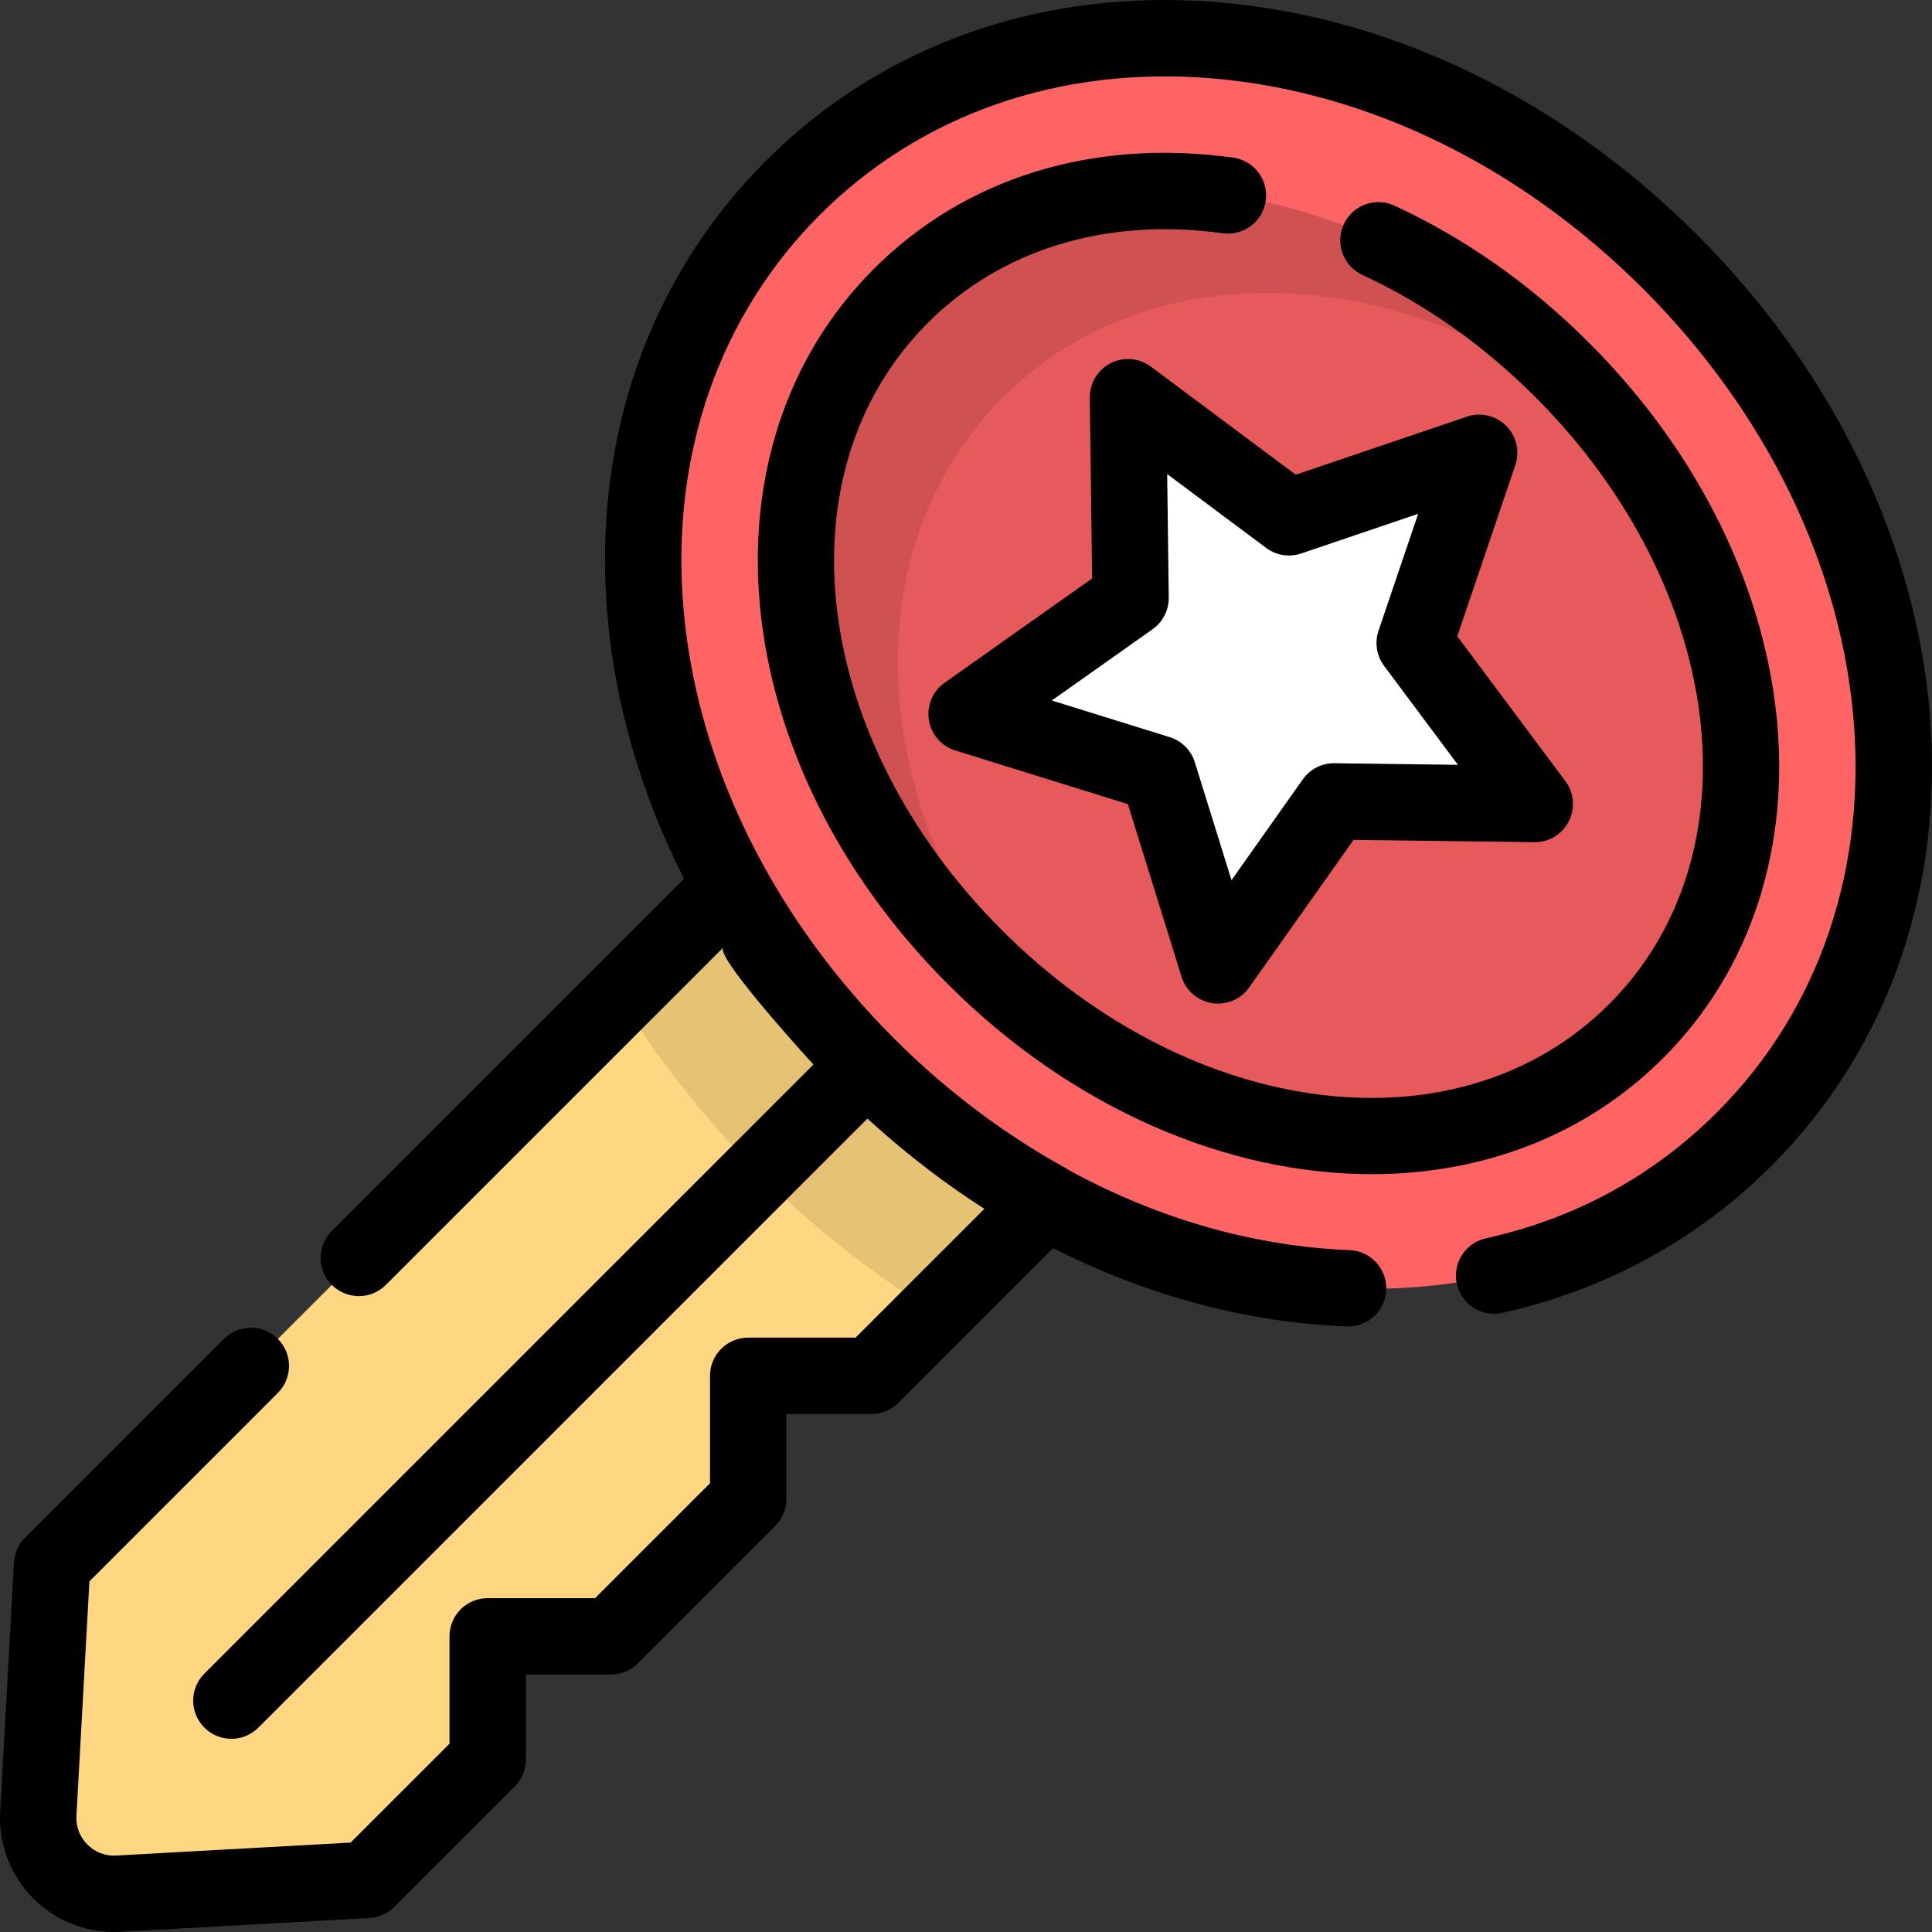 <?xml version="1.0" encoding="iso-8859-1"?>
<!-- Uploaded to: SVG Repo, www.svgrepo.com, Generator: SVG Repo Mixer Tools -->
<svg height="800px" width="800px" version="1.1" id="Layer_1" xmlns="http://www.w3.org/2000/svg" xmlns:xlink="http://www.w3.org/1999/xlink" 
	 viewBox="0 0 512 512" xml:space="preserve">
<rect x="0" y="0" width="512" height="512" fill="#333333" stroke="none"/>
<path style="fill:#FFD782;" d="M297.646,297.89l-83.538-83.538L13.812,414.65l-3.654,65.995
	c-0.663,11.971,9.226,21.86,21.197,21.197l65.994-3.655l31.896-31.896v-32.649h32.649l36.391-36.391v-32.649h32.649L297.646,297.89z
	"/>
<path style="opacity:0.1;enable-background:new    ;" d="M201.105,310.894c14.301,14.301,30.011,26.666,46.64,36.898l49.901-49.901
	l-83.538-83.538l-49.956,49.956C174.386,280.885,186.763,296.552,201.105,310.894z"/>
<path style="fill:#FF6465;" d="M229.729,282.271c-70.682-70.682-79.294-172.804-19.608-232.491S371.93-1.293,442.612,69.388
	s79.295,172.804,19.608,232.491S300.411,352.953,229.729,282.271z"/>
<path style="fill:#E65A5B;" d="M258.352,253.648c-54.632-54.632-63.244-131.609-19.608-175.245s120.614-35.024,175.245,19.608
	s63.244,131.609,19.608,175.245S312.983,308.28,258.352,253.648z"/>
<path style="opacity:0.1;enable-background:new    ;" d="M265.73,105.389c39.97-39.97,107.902-36.073,161.022,6.845
	c-3.937-4.872-8.173-9.633-12.763-14.223C359.357,43.379,282.38,34.767,238.744,78.403s-35.024,120.614,19.608,175.245
	c4.59,4.59,9.349,8.827,14.223,12.763C229.656,213.291,225.759,145.359,265.73,105.389z"/>
<polygon style="fill:#FFFFFF;" points="392.003,119.998 374.909,170.403 406.743,213.059 353.522,212.379 322.79,255.836 
	306.991,205.009 256.164,189.21 299.621,158.478 298.941,105.258 341.598,137.091 "/>
<path d="M326.787,41.767c-37.259-5.127-71.067,5.346-95.206,29.485c-47.648,47.649-39.035,130.913,19.608,189.556
	c33.202,33.202,74.288,50.367,112.341,50.364c29.16-0.001,56.544-10.085,77.218-30.756c47.648-47.649,39.035-130.913-19.609-189.557
	c-15.432-15.431-32.791-27.666-51.59-36.364c-5.076-2.348-11.087-0.136-13.434,4.936c-2.346,5.073-0.138,11.087,4.934,13.434
	c16.634,7.695,32.036,18.565,45.779,32.306c50.62,50.62,59.231,121.31,19.609,160.935c-39.623,39.622-110.314,31.011-160.933-19.608
	s-59.234-121.31-19.611-160.933c19.553-19.554,47.309-27.987,78.134-23.746c5.547,0.765,10.643-3.109,11.404-8.646
	C336.193,47.634,332.323,42.528,326.787,41.767z"/>
<path d="M399.152,112.845c-2.726-2.723-6.76-3.666-10.406-2.429l-45.369,15.385l-38.393-28.65
	c-3.087-2.303-7.212-2.655-10.647-0.907c-3.431,1.749-5.574,5.295-5.524,9.147l0.613,47.901l-39.112,27.661
	c-3.145,2.224-4.755,6.041-4.152,9.846c0.602,3.805,3.313,6.937,6.991,8.081l45.747,14.22l14.219,45.745
	c1.144,3.68,4.276,6.389,8.081,6.992c0.529,0.084,1.058,0.124,1.584,0.124c3.252,0,6.346-1.569,8.26-4.276l27.661-39.112
	l47.901,0.613c3.831,0.078,7.397-2.093,9.146-5.525c1.749-3.431,1.397-7.56-0.907-10.646l-28.65-38.394l15.383-45.367
	C402.817,119.604,401.876,115.569,399.152,112.845z M386.362,202.683l-32.718-0.418c-3.302-0.07-6.47,1.556-8.391,4.276
	l-18.893,26.715l-9.712-31.246c-0.988-3.18-3.48-5.671-6.66-6.66l-31.246-9.712l26.715-18.893c2.72-1.923,4.319-5.061,4.276-8.393
	l-0.418-32.718l26.224,19.569c2.669,1.992,6.145,2.545,9.302,1.473l30.988-10.508l-10.507,30.987
	c-1.07,3.155-0.52,6.633,1.473,9.302L386.362,202.683z"/>
<path d="M449.76,62.237C413.888,26.365,368.901,4.48,323.085,0.617C276.643-3.304,233.969,11.62,202.958,42.63
	c-31.01,31.01-45.93,73.672-42.013,120.128c2.024,23.996,9,47.762,20.331,70.115L87.94,326.209c-3.952,3.952-3.952,10.36,0,14.311
	c3.953,3.952,10.36,3.952,14.312,0c0,0,89.425-89.425,89.429-89.43c-2.131,2.187,19.188,25.796,21.892,28.824
	c0.352,0.394,0.708,0.784,1.062,1.175c0.31,0.343,0.618,0.688,0.931,1.03L54.159,443.527c-3.952,3.952-3.952,10.36,0,14.311
	c1.977,1.977,4.566,2.964,7.157,2.964c2.589,0,5.18-0.988,7.157-2.964l161.403-161.403c0.425,0.391,0.858,0.769,1.286,1.156
	c0.297,0.269,0.595,0.537,0.893,0.803c9.168,8.21,18.808,15.555,28.818,21.958l-34.137,34.136h-28.458
	c-5.59,0-10.12,4.531-10.12,10.12v28.457l-30.462,30.462h-28.457c-5.59,0-10.12,4.531-10.12,10.12v28.457L92.922,488.3
	l-62.134,3.441c-2.871,0.167-5.583-0.874-7.619-2.912c-2.039-2.037-3.072-4.744-2.913-7.621l3.441-62.134l49.935-49.935
	c3.952-3.952,3.952-10.36,0-14.311c-3.953-3.952-10.36-3.952-14.312,0l-52.671,52.67c-1.761,1.761-2.811,4.11-2.948,6.597
	l-3.654,65.995c-0.476,8.576,2.735,16.978,8.808,23.051c5.681,5.679,13.396,8.855,21.386,8.855c0.555,0,1.109-0.015,1.666-0.046
	l65.994-3.654c2.487-0.138,4.835-1.187,6.597-2.948l31.896-31.896c1.897-1.898,2.963-4.472,2.963-7.155V443.77h22.528
	c2.684,0,5.257-1.066,7.157-2.964l36.391-36.391c1.897-1.897,2.963-4.472,2.963-7.155V374.73h22.529
	c2.684,0,5.257-1.066,7.157-2.964l41.004-41.002c24.71,12.542,51.115,19.693,77.767,20.756c0.138,0.005,0.274,0.008,0.41,0.008
	c5.404,0,9.888-4.269,10.105-9.716c0.223-5.585-4.125-10.292-9.708-10.515c-25.554-1.019-50.933-8.363-74.528-21.269
	c-0.309-0.22-0.629-0.424-0.965-0.61c-24.965-13.813-46.984-33.244-64.197-55.969c-20.26-26.757-34.02-58.782-36.853-92.39
	c-3.408-40.417,9.432-77.392,36.157-104.116c26.724-26.724,63.704-39.567,104.116-36.156c41.058,3.462,81.565,23.266,114.061,55.764
	c66.67,66.67,75.283,162.505,19.608,218.18c-16.915,16.915-37.537,28.167-61.296,33.44c-5.457,1.21-8.899,6.616-7.687,12.072
	c1.21,5.457,6.621,8.901,12.072,7.687c27.188-6.035,51.817-19.481,71.223-38.887C533.067,245.341,524.454,136.931,449.76,62.237z"/>
</svg>